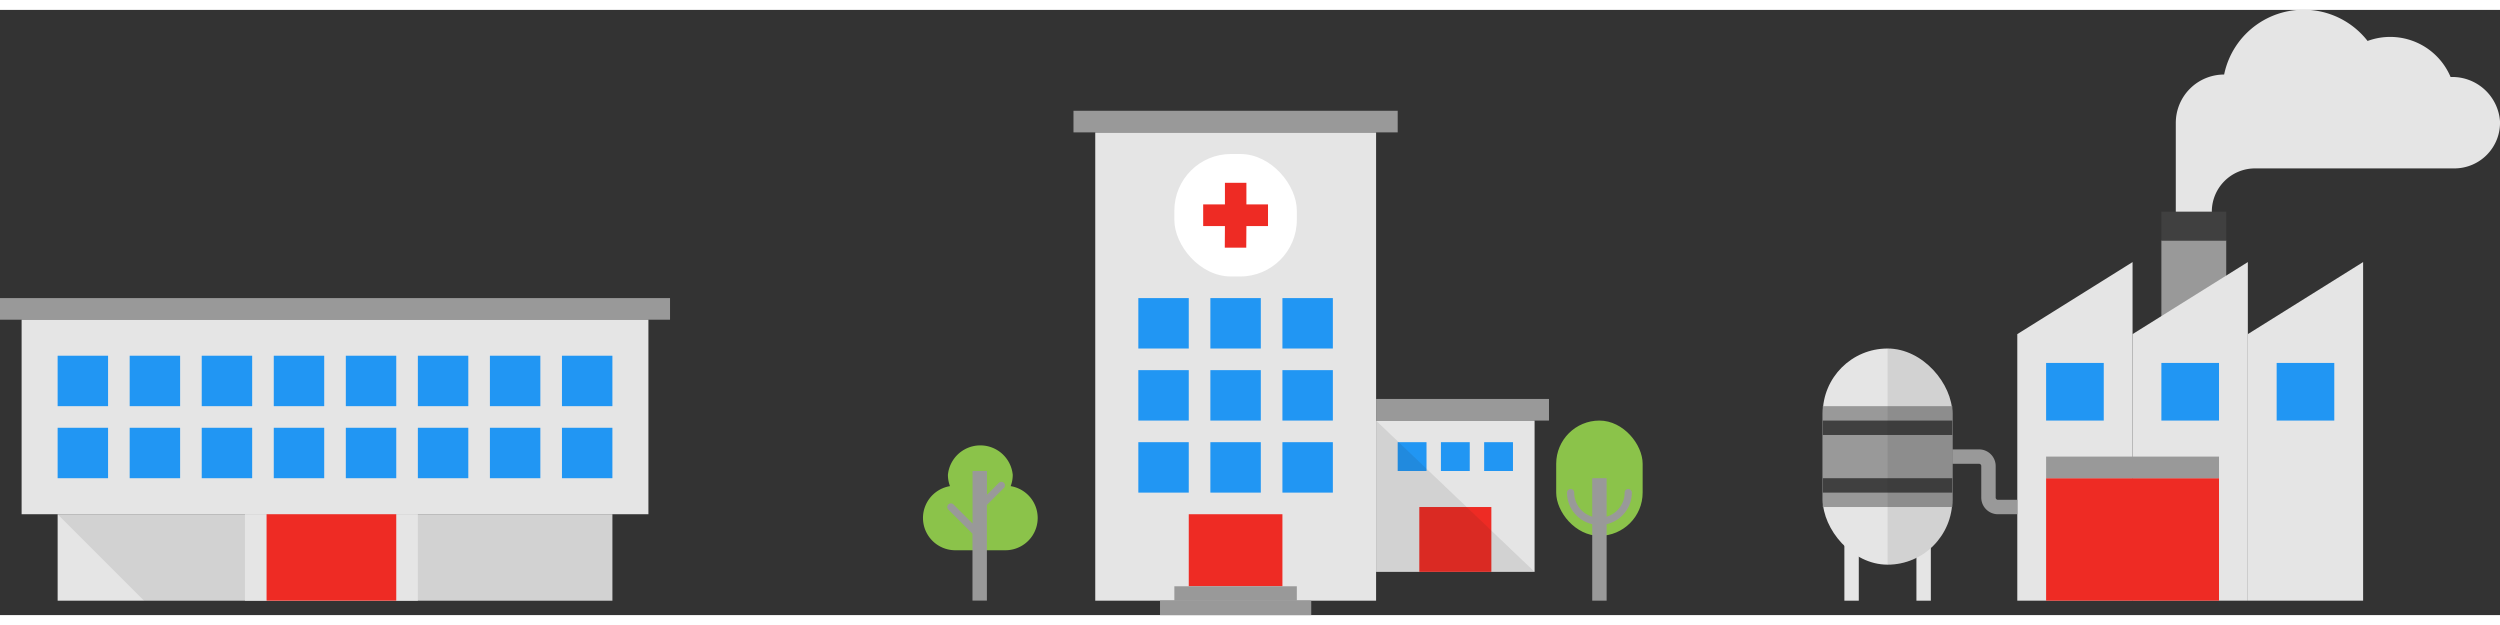 <svg id="Layer_1" data-name="Layer 1" xmlns="http://www.w3.org/2000/svg" viewBox="0 0 347 84" width="1200" height="300"><rect x="0" y="0" width="347" height="84" fill="#333333" stroke="none"/><defs><style>.cls-1{fill:#999;}.cls-2{fill:#404040;}.cls-3{fill:#e5e5e5;}.cls-4{fill:#2196f3;}.cls-5{fill:#ee2b24;}.cls-6{fill:none;stroke:#999;stroke-miterlimit:10;stroke-width:2px;}.cls-7{fill:#231f20;opacity:0.1;}.cls-8{fill:#8bc34a;}.cls-9{fill:#fff;}</style></defs><title>cdx-illustration</title><rect class="cls-1" x="300" y="32" width="9" height="12.53"/><rect class="cls-2" x="300" y="28" width="9" height="4"/><polygon class="cls-3" points="312 45 312 82 328 82 328 35 312 45"/><rect class="cls-4" x="316" y="49" width="8" height="8"/><polygon class="cls-3" points="296 45 296 82 312 82 312 35 296 45"/><rect class="cls-4" x="300" y="49" width="8" height="8"/><polygon class="cls-3" points="280 45 280 82 296 82 296 35 280 45"/><rect class="cls-4" x="284" y="49" width="8" height="8"/><rect class="cls-5" x="284" y="65" width="24" height="17"/><rect class="cls-3" x="253" y="47" width="17.98" height="30" rx="8.99" ry="8.99"/><rect class="cls-3" x="258.72" y="77.11" width="2" height="8" transform="translate(516.72 159.11) rotate(-180)"/><rect class="cls-3" x="268.72" y="77.11" width="2" height="8" transform="translate(536.72 159.11) rotate(-180)"/><rect class="cls-1" x="253" y="55" width="17.98" height="14"/><rect class="cls-2" x="253" y="57" width="17.98" height="2"/><rect class="cls-2" x="253" y="65" width="17.98" height="2"/><rect class="cls-1" x="284" y="62" width="24" height="3"/><path class="cls-6" d="M273.7,65.11h3.71a1.31,1.31,0,0,1,1.31,1.31V70.8A1.31,1.31,0,0,0,280,72.11h2.69" transform="translate(-2.72 -3.11)"/><path class="cls-7" d="M264.72,50.11v30a9,9,0,0,0,9-9v-12A9,9,0,0,0,264.72,50.11Z" transform="translate(-2.72 -3.11)"/><path class="cls-3" d="M343.11,12.42h-0.25a9.09,9.09,0,0,0-11.52-5,11.26,11.26,0,0,0-19.91,4.66h0a6.71,6.71,0,0,0-6.71,6.71V31.11h5a6,6,0,0,1,6-6h27.66a6.34,6.34,0,0,0,6.34-6.54A6.64,6.64,0,0,0,343.11,12.42Z" transform="translate(-2.72 -3.11)"/><rect class="cls-3" x="8" y="70" width="77" height="12"/><polygon class="cls-7" points="85 82 20 82 8 70 85 70 85 82"/><rect class="cls-1" y="40" width="93" height="3"/><rect class="cls-3" x="3" y="43" width="87" height="27"/><rect class="cls-4" x="8" y="48" width="7" height="7"/><rect class="cls-3" x="34" y="70" width="24" height="12"/><rect class="cls-5" x="37" y="70" width="18" height="12"/><rect class="cls-4" x="18" y="48" width="7" height="7"/><rect class="cls-4" x="28" y="48" width="7" height="7"/><rect class="cls-4" x="38" y="48" width="7" height="7"/><rect class="cls-4" x="48" y="48" width="7" height="7"/><rect class="cls-4" x="58" y="48" width="7" height="7"/><rect class="cls-4" x="68" y="48" width="7" height="7"/><rect class="cls-4" x="78" y="48" width="7" height="7"/><rect class="cls-4" x="8" y="58" width="7" height="7"/><rect class="cls-4" x="18" y="58" width="7" height="7"/><rect class="cls-4" x="28" y="58" width="7" height="7"/><rect class="cls-4" x="38" y="58" width="7" height="7"/><rect class="cls-4" x="48" y="58" width="7" height="7"/><rect class="cls-4" x="58" y="58" width="7" height="7"/><rect class="cls-4" x="68" y="58" width="7" height="7"/><rect class="cls-4" x="78" y="58" width="7" height="7"/><rect class="cls-3" x="152.02" y="17" width="38.98" height="65"/><path class="cls-8" d="M143,69.21a4.43,4.43,0,0,0,.29-1.56,4.52,4.52,0,0,0-9,0,4.43,4.43,0,0,0,.29,1.56,4.48,4.48,0,0,0,.75,8.9h7A4.48,4.48,0,0,0,143,69.21Z" transform="translate(-2.72 -3.11)"/><rect class="cls-8" x="216" y="57" width="12" height="16" rx="6" ry="6"/><rect class="cls-9" x="165.72" y="23.11" width="17" height="17" rx="7.86" ry="7.86" transform="translate(345.72 60.11) rotate(-180)"/><rect class="cls-5" x="165" y="70" width="13" height="10"/><rect class="cls-1" x="149" y="14" width="45" height="3"/><rect class="cls-1" x="191" y="54" width="24" height="3"/><rect class="cls-3" x="191" y="57.01" width="22" height="20.99"/><rect class="cls-4" x="196.72" y="63.11" width="4" height="4" transform="translate(394.72 127.11) rotate(-180)"/><rect class="cls-4" x="202.72" y="63.11" width="4" height="4" transform="translate(406.72 127.11) rotate(-180)"/><rect class="cls-4" x="208.72" y="63.11" width="4" height="4" transform="translate(418.72 127.11) rotate(-180)"/><rect class="cls-1" x="163.73" y="85.11" width="20.99" height="2" transform="translate(345.73 169.11) rotate(-180)"/><rect class="cls-1" x="165.72" y="83.11" width="17" height="2" transform="translate(345.72 165.11) rotate(-180)"/><polygon class="cls-5" points="173 27 173 24 170.02 24 170.02 27 167 27 167 30 170.02 30 170 33 172.98 33 173 30 176 30 176 27 173 27"/><rect class="cls-5" x="197" y="69" width="10" height="9"/><path class="cls-4" d="M167.72,50.11h-7v-7h7v7Zm10-7h-7v7h7v-7Zm10,0h-7v7h7v-7Zm-20,10h-7v7h7v-7Zm10,0h-7v7h7v-7Zm10,0h-7v7h7v-7Zm-20,10h-7v7h7v-7Zm10,0h-7v7h7v-7Zm10,0h-7v7h7v-7Z" transform="translate(-2.72 -3.11)"/><polygon class="cls-7" points="213 78 191 78 191 57.01 213 78"/><path class="cls-1" d="M142.07,68.76a0.5,0.5,0,0,0-.71,0l-1.65,1.65V67.11h-2V74.4l-2.65-2.65a0.5,0.5,0,0,0-.71.71l3.35,3.35v9.29h2V71.82l2.35-2.35A0.5,0.5,0,0,0,142.07,68.76Z" transform="translate(-2.72 -3.11)"/><path class="cls-1" d="M229.22,70.11a0.5,0.5,0,1,0-1,0,3.49,3.49,0,0,1-2.5,3.34V68.11h-2v5.34a3.49,3.49,0,0,1-2.5-3.34,0.5,0.5,0,1,0-1,0,4.5,4.5,0,0,0,3.5,4.38V85.11h2V74.49A4.5,4.5,0,0,0,229.22,70.11Z" transform="translate(-2.72 -3.11)"/></svg>
